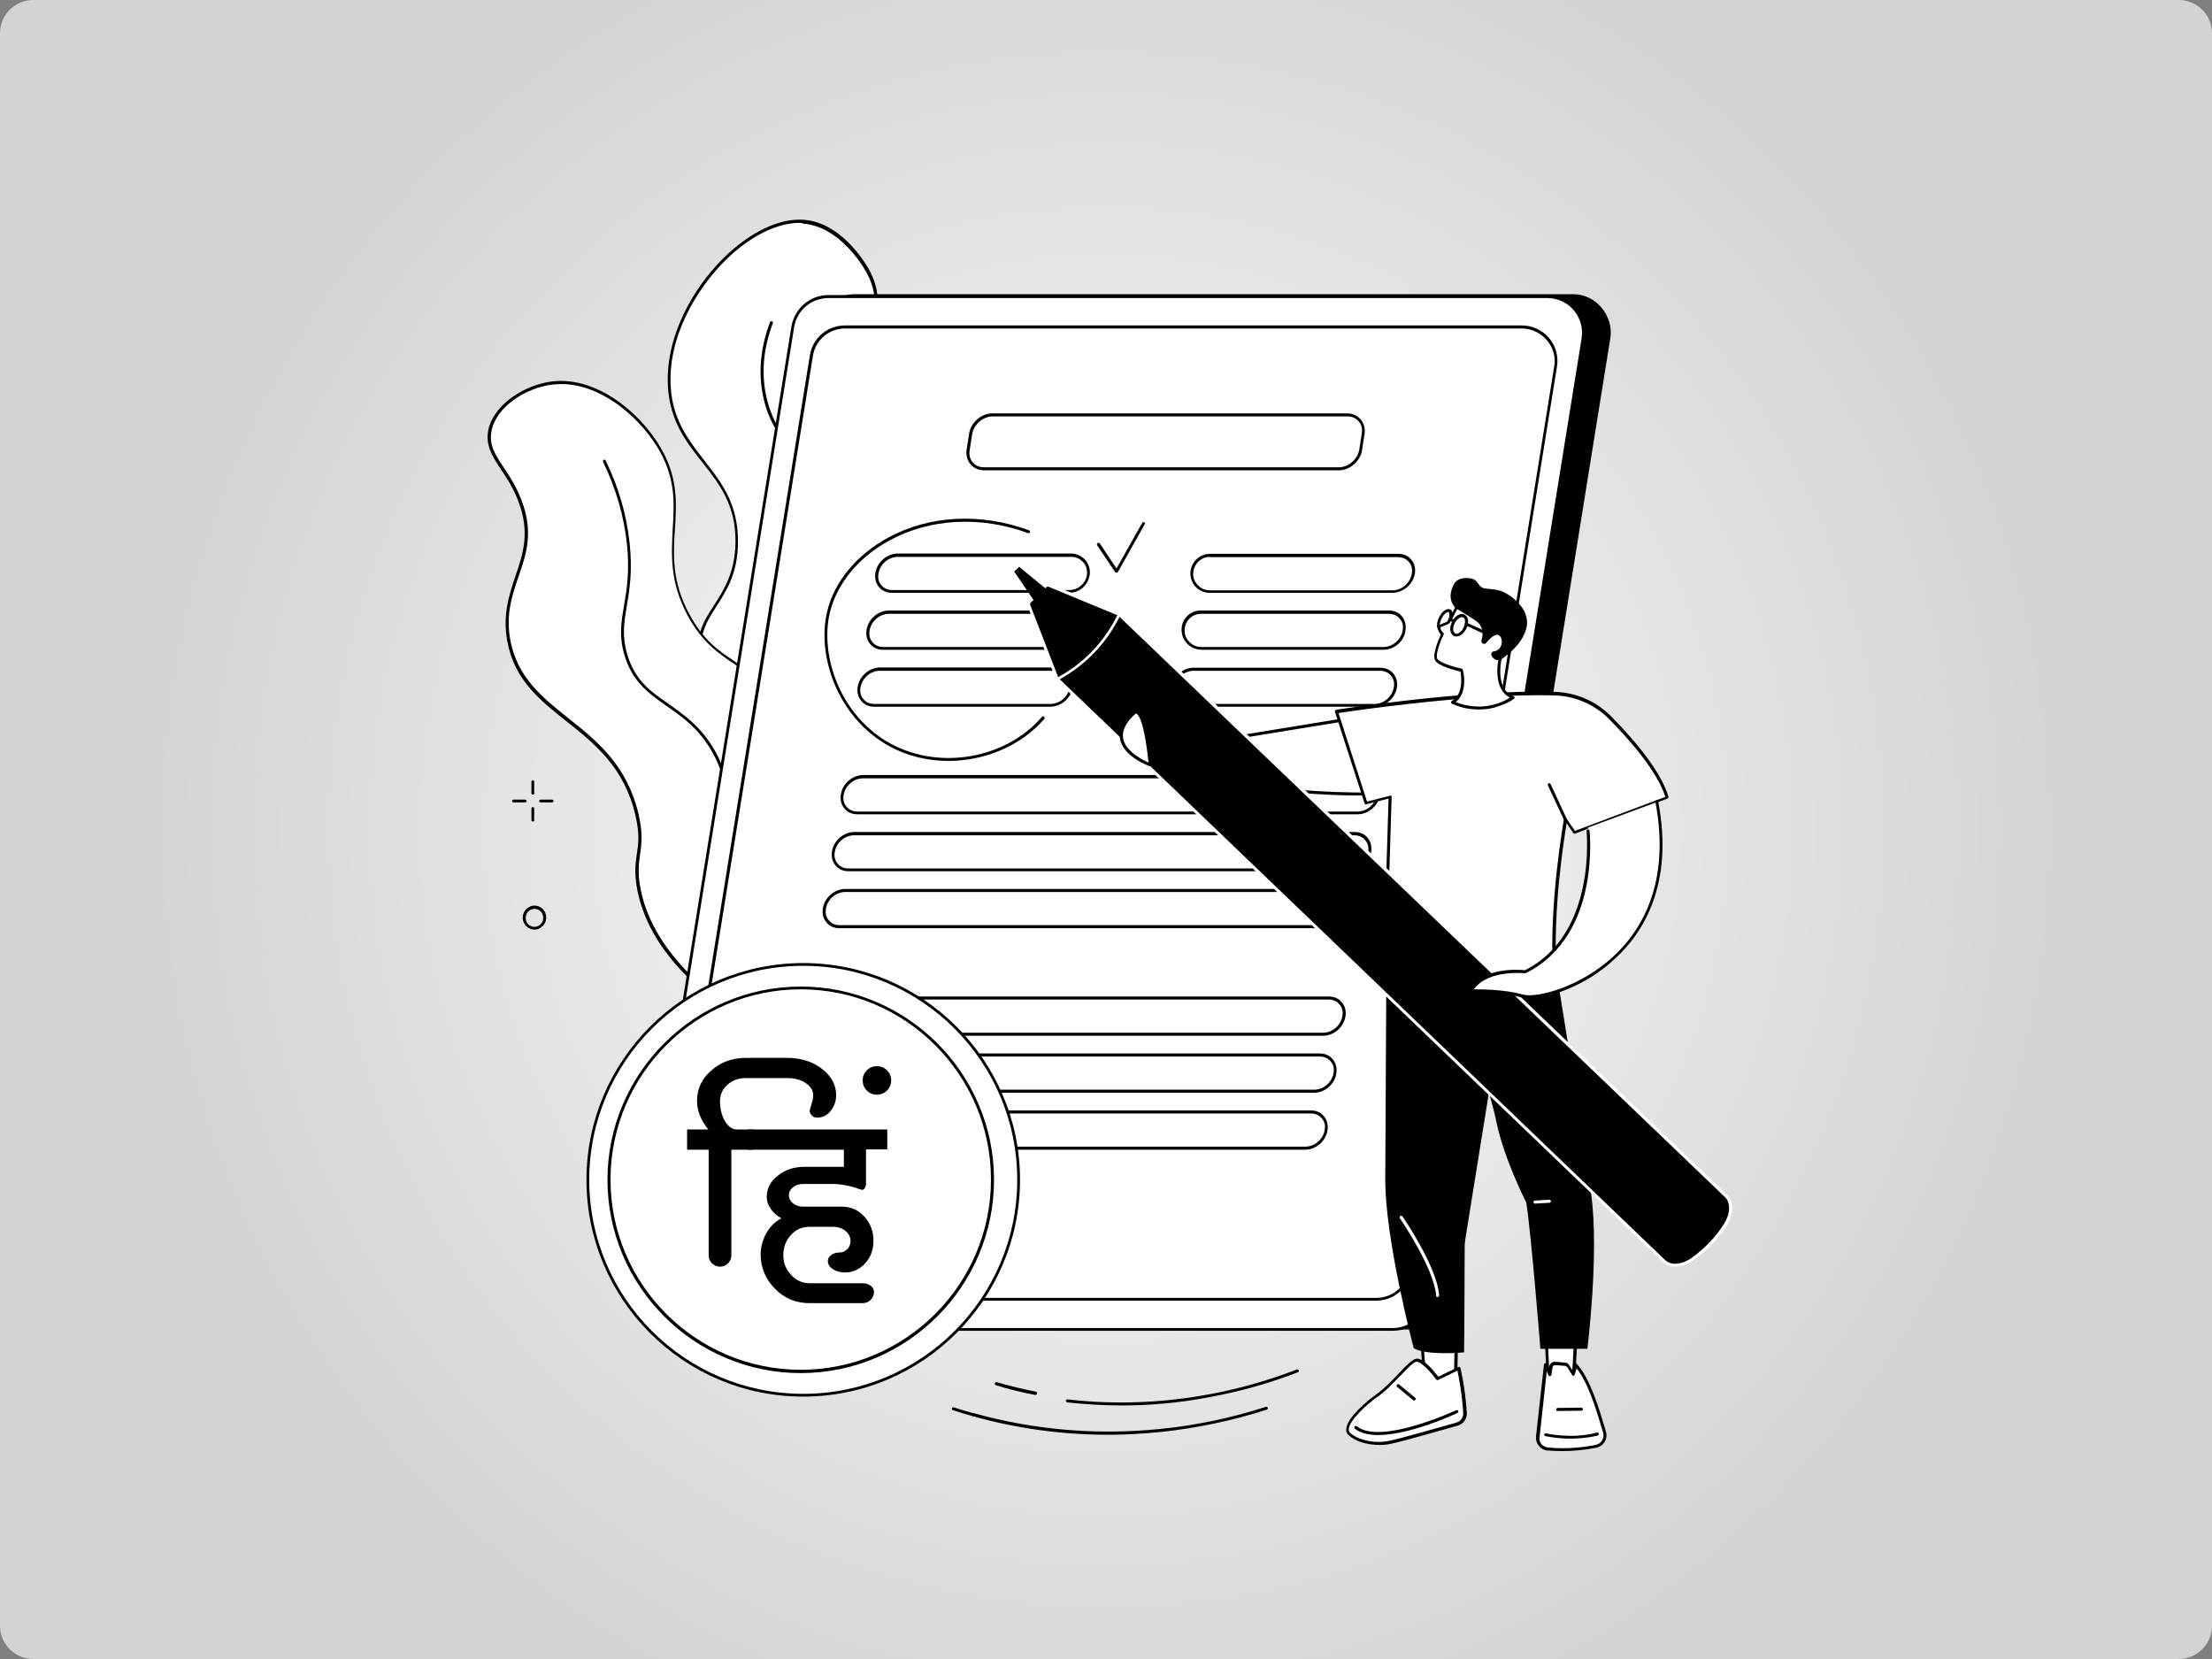 <svg xmlns="http://www.w3.org/2000/svg" xmlns:xlink="http://www.w3.org/1999/xlink" id="Layer_1" x="0px" y="0px" viewBox="0 0 800 600" style="enable-background:new 0 0 800 600;" xml:space="preserve"><rect x="0" y="0" width="800" height="600" fill="#808080" stroke="none"/><style type="text/css">	.st0{fill:url(#SVGID_1_);}	.st1{fill:#FFFFFF;}</style><radialGradient id="SVGID_1_" cx="400" cy="300" r="353.553" gradientUnits="userSpaceOnUse">	<stop offset="0" style="stop-color:#FEFEFE"></stop>	<stop offset="1" style="stop-color:#D1D3D4"></stop></radialGradient><path class="st0" d="M788,600H12c-6.6,0-12-5.4-12-12V12C0,5.4,5.4,0,12,0h776c6.6,0,12,5.4,12,12v576C800,594.6,794.6,600,788,600z "></path><g id="Electronic_paper">	<g>		<g>			<path d="M192.7,287.4c-0.3,0-0.5-0.2-0.5-0.5v-4.2c0-0.3,0.2-0.5,0.5-0.5c0.3,0,0.5,0.2,0.5,0.5v4.2    C193.3,287.1,193,287.4,192.7,287.4z"></path>			<path d="M192.7,297.1c-0.3,0-0.5-0.2-0.5-0.5v-4.2c0-0.3,0.2-0.5,0.5-0.5c0.3,0,0.5,0.2,0.5,0.5v4.2    C193.3,296.9,193,297.1,192.7,297.1z"></path>			<path d="M189.9,290.2h-4.2c-0.3,0-0.5-0.2-0.5-0.5c0-0.3,0.2-0.5,0.5-0.5h4.2c0.3,0,0.5,0.2,0.5,0.5    C190.5,289.9,190.2,290.2,189.9,290.2z"></path>			<path d="M199.7,290.2h-4.2c-0.3,0-0.5-0.2-0.5-0.5c0-0.3,0.2-0.5,0.5-0.5h4.2c0.3,0,0.5,0.2,0.5,0.5    C200.2,289.9,200,290.2,199.7,290.2z"></path>		</g>		<g>			<path d="M374.5,504.5c0,0-0.1,0-0.1,0c-4.8-0.9-9.6-2.1-14.2-3.5c-0.3-0.1-0.5-0.4-0.4-0.7c0.1-0.3,0.4-0.5,0.7-0.4    c4.6,1.3,9.4,2.5,14.1,3.4c0.3,0.1,0.5,0.3,0.4,0.6C375,504.3,374.8,504.5,374.5,504.5z"></path>			<path d="M405.7,508.3c-6.6,0-13.1-0.4-19.7-1.1c-0.3,0-0.5-0.3-0.5-0.6c0-0.3,0.3-0.5,0.6-0.5c17.1,2,34.5,1.3,51.6-1.9    c10.7-2,21.2-5,31.3-8.9c0.3-0.1,0.6,0,0.7,0.3c0.1,0.3,0,0.6-0.3,0.7c-10.1,3.9-20.7,6.9-31.5,8.9    C427.2,507.3,416.4,508.3,405.7,508.3z"></path>			<path d="M352,512.2c0,0-0.1,0-0.1,0c-2.4-0.7-4.9-1.4-7.3-2.2c-0.3-0.1-0.4-0.4-0.3-0.7c0.1-0.3,0.4-0.4,0.7-0.3    c2.4,0.8,4.8,1.5,7.3,2.2c0.3,0.1,0.5,0.4,0.4,0.7C352.4,512.1,352.2,512.2,352,512.2z"></path>			<path d="M400.9,518.9c-16.6,0-33-2.2-49-6.7c-0.3-0.1-0.5-0.4-0.4-0.7c0.1-0.3,0.4-0.5,0.7-0.4c21.9,6.1,44.6,8,67.4,5.7    c13-1.3,25.9-4,38.2-8c0.3-0.1,0.6,0.1,0.7,0.3c0.1,0.3-0.1,0.6-0.3,0.7c-12.4,4-25.4,6.7-38.4,8.1    C413.4,518.5,407.1,518.9,400.9,518.9z"></path>		</g>		<path d="M193.3,336.2c-0.5,0-1-0.1-1.5-0.3c-1.1-0.4-1.9-1.2-2.4-2.3c-0.9-2.2,0-4.7,2.2-5.7c1-0.5,2.2-0.5,3.2-0.1   c1.1,0.4,1.9,1.2,2.4,2.3c0.9,2.2,0,4.7-2.2,5.7C194.5,336.1,193.9,336.2,193.3,336.2z M193.3,328.7c-0.4,0-0.9,0.1-1.3,0.3   c-1.6,0.7-2.3,2.6-1.6,4.3c0.3,0.8,1,1.4,1.8,1.7c0.8,0.3,1.6,0.3,2.4-0.1c1.6-0.7,2.3-2.6,1.6-4.3c-0.3-0.8-1-1.4-1.8-1.7   C194.1,328.8,193.7,328.7,193.3,328.7z M191.8,328.5L191.8,328.5L191.8,328.5z"></path>	</g>	<g>		<g>			<g>				<path class="st1" d="M339.2,331.1c4.5-5.2-22-16.7-20.4-35.8c1.5-17.5,24.6-20.5,24.9-36.6c0.4-17.2-25.9-22.3-24.8-39.8     c0.9-13.5,16.7-14.5,18.9-28.8c2.7-17.2-19.4-21-25.2-44.3c-5.4-21.8,10.8-31.1,0.6-48.7c-1.3-2.3-9.7-16-22.7-17.1     c-21.2-1.7-50.8,30.6-48.6,60.3c1.8,25,24.7,29.5,24.4,55.9c-0.3,22.4-16.9,25.1-12.7,42.8c5,20.9,29.8,24.1,33.4,47.6     c1.9,12.3-4.3,15.3,0.1,24.1C296.5,329.5,334.3,336.8,339.2,331.1z"></path>				<path d="M331.8,333.6c-1.7,0-3.5-0.1-5.5-0.4c-12.2-1.6-32.9-8.7-39.5-22.1c-2.4-4.9-1.7-8.2-0.8-11.9c0.7-3.2,1.6-6.8,0.7-12.4     c-1.9-12.1-9.6-18.8-17.1-25.4c-6.8-5.9-13.9-12.1-16.3-22.2c-2.2-9.3,1.1-14.4,5-20.4c3.5-5.5,7.5-11.7,7.7-22.5     c0.2-13.6-5.7-21.1-12-29.1c-5.7-7.2-11.5-14.6-12.4-26.8c-1.3-18.7,9.4-36.5,19.9-46.9c9.7-9.6,20.4-14.7,29.3-14     c13,1,21.5,14.6,23.1,17.3c5.6,9.6,3.4,16.9,1.2,24.7c-2,6.9-4.1,14.1-1.7,24.2c2.7,11.1,9.3,17.8,15,23.6     c6.2,6.3,11.6,11.7,10.2,20.9c-1.1,7.3-5.7,11.2-10.1,15c-4.3,3.7-8.4,7.2-8.9,13.8c-0.5,8.6,5.6,14,12.2,19.8     c6.3,5.5,12.8,11.2,12.6,20c-0.2,8.2-6.3,13.2-12.1,18c-6,4.9-12.1,10-12.8,18.6c-0.9,11.1,7.9,19.7,14.4,25.9     c4.6,4.5,8,7.7,5.9,10.2C338.5,332.8,335.7,333.6,331.8,333.6z M289.1,80.6c-8.2,0-18.2,5-26.9,13.7     c-10.3,10.3-20.9,27.7-19.6,46c0.8,11.8,6.6,19.1,12.1,26.2c6.1,7.8,12.4,15.8,12.2,29.8c-0.1,11.1-4.2,17.4-7.8,23     c-3.7,5.8-6.9,10.8-4.8,19.6c2.3,9.8,8.9,15.5,16,21.6c7.6,6.6,15.6,13.5,17.5,26c0.9,5.8,0,9.5-0.7,12.8     c-0.9,3.7-1.5,6.6,0.7,11.2c6.4,13,26.6,20,38.6,21.6c6.3,0.8,11.1,0.3,12.5-1.3c1.5-1.7-1.7-4.8-5.8-8.7     c-6.6-6.4-15.7-15.1-14.7-26.8c0.8-9,7.1-14.3,13.2-19.3c5.9-4.9,11.5-9.5,11.7-17.2c0.2-8.2-5.8-13.5-12.2-19.1     c-6.5-5.7-13.1-11.5-12.5-20.6c0.4-7,4.9-10.8,9.2-14.5c4.2-3.6,8.6-7.4,9.7-14.3c1.3-8.6-3.6-13.6-9.9-20     c-5.9-5.9-12.5-12.7-15.3-24.1c-2.5-10.3-0.3-18,1.7-24.7c2.3-7.8,4.3-14.6-1.1-23.8c-1.5-2.6-9.8-15.8-22.3-16.8     C290.1,80.6,289.6,80.6,289.1,80.6z"></path>			</g>			<path d="M330.9,327.5c-0.1,0-0.1,0-0.2,0c-16.1-6.1-26-14-29.4-23.3c-2.6-7.1-0.5-12.5,1.7-18.2c2.2-5.8,4.5-11.7,2.3-20    c-2.3-8.8-7.2-13-12-17c-4.6-3.9-9-7.7-10.5-15.1c-2.2-10.6,3.7-17.6,9.3-24.4c5.5-6.6,11.2-13.4,9.8-23.5    c-1.1-8.2-6.1-13.2-11.3-18.6c-5.7-5.8-12.2-12.4-14.6-24c-1.8-8.6-1-17.7,2.5-26.9c0.1-0.3,0.4-0.4,0.7-0.3    c0.3,0.1,0.4,0.4,0.3,0.7c-3.4,9-4.2,17.9-2.4,26.3c2.4,11.3,8.5,17.5,14.3,23.5c5.4,5.5,10.5,10.7,11.6,19.2    c1.4,10.6-4.4,17.6-10.1,24.4c-5.8,6.9-11.2,13.4-9.1,23.5c1.5,7.1,5.7,10.7,10.2,14.5c4.9,4.2,9.9,8.5,12.3,17.6    c2.3,8.6-0.1,14.8-2.4,20.7c-2.1,5.6-4.2,10.8-1.7,17.5c3.3,9,13,16.6,28.8,22.6c0.3,0.1,0.4,0.4,0.3,0.7    C331.3,327.4,331.1,327.5,330.9,327.5z"></path>		</g>		<g>			<g>				<path class="st1" d="M313.1,383.8c1.9-2.8-14.5-10.6-25-35c-6.4-14.8-7.4-28.3-8.2-40.9c-2.1-31.3,5.2-36-0.3-51.4     c-6.6-18.5-19.9-14.2-30.5-33.9c-13.1-24.3,2.7-39.1-11.2-61.4c-7.6-12.2-22.7-24.5-38.4-22.5c-9.5,1.3-20.4,7.9-22.3,17     c-1.8,8.8,6.1,13.3,10.7,25.2c8.3,21.3-7.9,30.3-3.9,51.1c5.4,28.2,38.3,28.7,46.3,62.7c3.2,13.7-1.9,14.7,0.8,27.7     C240.2,366.1,309.4,389.4,313.1,383.8z"></path>				<path d="M310.2,385.1c-1.3,0-3-0.2-5-0.6c-9.9-2-26.7-8.6-41.7-18.9c-12.7-8.8-28.8-23.4-32.9-43.2c-1.3-6.4-0.8-10-0.3-13.4     c0.6-3.8,1.1-7.3-0.5-14.2c-4.1-17.4-14.7-25.8-25-34c-9.6-7.6-18.7-14.9-21.3-28.7c-1.8-9.7,0.6-16.8,2.9-23.7     c2.8-8.2,5.4-15.9,1-27.3c-1.8-4.7-4.1-8.2-6.2-11.3c-3.2-4.9-5.7-8.7-4.6-14.3c2-9.3,13.1-16.2,22.7-17.5     c15.7-2.1,31.2,10.3,38.9,22.7c7.1,11.4,6.5,20.7,5.9,30.6c-0.6,9.3-1.2,19,5.2,30.8c5.1,9.5,10.7,13.3,16.1,16.9     c5.6,3.8,11,7.4,14.4,17.1c2.9,8.2,2.3,13.3,1.3,21.1c-0.9,7-2,15.7-1,30.5c0.8,12.1,1.7,25.7,8.2,40.8     c6.6,15.4,15.5,24,20.8,29.2c3.3,3.2,5.1,4.9,4.1,6.4C313.1,384.8,312,385.1,310.2,385.1z M203,138.9c-1.1,0-2.3,0.1-3.4,0.2     c-9.3,1.2-20,7.8-21.8,16.6c-1.1,5.1,1.3,8.8,4.4,13.4c2.1,3.1,4.4,6.7,6.3,11.5c4.6,11.8,1.9,19.7-1,28     c-2.3,6.8-4.7,13.8-2.9,23.1c2.6,13.4,11.5,20.5,20.9,28c10.4,8.3,21.2,16.9,25.4,34.6c1.7,7.1,1.1,11,0.6,14.7     c-0.5,3.5-1,6.9,0.3,13.1c7,34,52.2,57,73.7,61.3c4.7,0.9,6.9,0.6,7.3,0l0.4,0.3l-0.4-0.3c0.4-0.7-1.6-2.7-4-5     c-5.4-5.2-14.3-13.9-21-29.5c-6.5-15.2-7.5-28.9-8.3-41.1c-1-14.9,0.1-23.6,1-30.7c0.9-7.6,1.6-12.6-1.3-20.6     c-3.3-9.3-8.3-12.7-14-16.6c-5.3-3.6-11.3-7.6-16.5-17.3c-6.5-12.1-5.9-21.9-5.4-31.4c0.6-9.7,1.1-18.8-5.8-29.9     C230.5,150.2,217.1,138.9,203,138.9z"></path>			</g>			<path d="M301.1,380.2c-0.1,0-0.2,0-0.3-0.1c-23.7-15.4-37.2-32.5-40.1-50.8c-1.4-8.6-0.3-16.3,0.7-23.7c1.5-11.1,3-21.6-3.8-33.6    c-4.8-8.5-10.7-12.6-16.4-16.6c-6.4-4.5-12.5-8.7-15.4-18.6c-2-6.9-1.1-12-0.1-17.9c1-5.8,2.1-12.4,1-22.5    c-1.1-10-4-19.9-8.6-29.4c-0.1-0.3,0-0.6,0.2-0.7c0.3-0.1,0.6,0,0.7,0.2c4.7,9.6,7.6,19.6,8.7,29.8c1.1,10.3,0,16.9-1,22.8    c-1,6-1.8,10.7,0.1,17.4c2.8,9.6,8.4,13.5,14.9,18c5.5,3.9,11.8,8.2,16.8,16.9c7,12.4,5.5,23,4,34.3c-1,7.4-2.1,15-0.7,23.4    c2.9,18,16.2,34.8,39.6,50.1c0.3,0.2,0.3,0.5,0.2,0.7C301.5,380.1,301.3,380.2,301.1,380.2z"></path>		</g>	</g>	<g>		<g>			<g>				<path d="M514.1,480.8H254c-8.1,0-14.6-8-13.4-16.1l55.9-346.6c1-6.4,6.2-11.7,12.6-11.7h260c8.1,0,14.6,7.9,13.3,15.9L526.6,469     C525.6,475.3,520.5,480.8,514.1,480.8z"></path>				<path class="st1" d="M503.7,480.8h-260c-8.1,0-14.2-7.2-12.9-15.2l56-347.3c1-6.3,6.5-11,12.9-11h260c8.1,0,14.2,7.2,12.9,15.2     l-56,347.3C515.6,476.1,510.1,480.8,503.7,480.8z"></path>				<path d="M497.7,470.4H252.9c-3.8,0-7.4-1.7-9.8-4.5c-2.5-2.9-3.5-6.7-2.9-10.4l52.7-327c1-6.3,6.4-10.8,12.7-10.8h244.8     c3.8,0,7.4,1.7,9.8,4.5c2.5,2.9,3.5,6.7,2.9,10.4l-52.7,327C509.4,465.8,504.1,470.4,497.7,470.4z M305.6,118.8     c-5.8,0-10.7,4.2-11.6,9.9l-52.7,327c-0.6,3.4,0.4,6.9,2.7,9.5c2.2,2.6,5.5,4.2,9,4.2h244.8c5.8,0,10.7-4.2,11.6-9.9l52.7-327     c0.6-3.4-0.4-6.9-2.7-9.5c-2.2-2.6-5.5-4.2-9-4.2H305.6z"></path>				<path d="M503.7,481.3h-260c-4,0-7.8-1.8-10.4-4.8c-2.6-3.1-3.7-7.1-3.1-11l56-347.3c1.1-6.6,6.7-11.5,13.5-11.5h260     c4,0,7.8,1.8,10.4,4.8c2.6,3.1,3.7,7.1,3.1,11l-56,347.3C516.1,476.5,510.4,481.3,503.7,481.3z M299.6,107.8     c-6.2,0-11.4,4.4-12.4,10.6l-56,347.3c-0.6,3.6,0.4,7.3,2.8,10.2c2.4,2.8,5.9,4.4,9.6,4.4h260c6.2,0,11.4-4.4,12.4-10.6     l56-347.3c0.6-3.6-0.4-7.3-2.8-10.2c-2.4-2.8-5.9-4.4-9.6-4.4H299.6z"></path>			</g>			<g>				<path d="M484.2,170.1H355.9c-2,0-3.7-0.8-4.9-2.2c-1.2-1.4-1.7-3.3-1.4-5.3l0.9-5.8c0.6-4,4.4-7.3,8.4-7.3h128.3     c2,0,3.7,0.8,4.9,2.2c1.2,1.4,1.7,3.3,1.4,5.3l-0.9,5.8C492,166.8,488.2,170.1,484.2,170.1z M359,150.6c-3.5,0-6.8,2.9-7.4,6.4     l-0.9,5.8c-0.3,1.7,0.1,3.3,1.1,4.4c1,1.2,2.4,1.8,4.1,1.8h128.3c3.5,0,6.8-2.9,7.4-6.4l0.9-5.8c0.3-1.7-0.1-3.3-1.1-4.4     c-1-1.2-2.4-1.8-4.1-1.8H359z"></path>				<path d="M491,294.5H310.1c-1.9,0-3.6-0.7-4.7-2.1c-1.2-1.4-1.6-3.2-1.3-5.1c0.6-3.9,4.2-7,8.1-7h180.9c1.9,0,3.6,0.7,4.7,2.1     c1.2,1.4,1.6,3.2,1.3,5.1C498.5,291.4,494.9,294.5,491,294.5z M312.1,281.5c-3.4,0-6.5,2.7-7,6.1c-0.3,1.6,0.1,3.1,1.1,4.2     c0.9,1.1,2.3,1.7,3.9,1.7H491c3.4,0,6.5-2.7,7-6.1c0.3-1.6-0.1-3.1-1.1-4.2c-0.9-1.1-2.3-1.7-3.9-1.7H312.1z"></path>				<path d="M487.8,315.1H306.9c-1.9,0-3.6-0.7-4.7-2.1c-1.2-1.4-1.6-3.2-1.3-5.1c0.6-3.9,4.2-7,8.1-7h180.9c1.9,0,3.6,0.7,4.7,2.1     c1.2,1.4,1.6,3.2,1.3,5.1C495.3,312,491.7,315.1,487.8,315.1z M308.9,302.1c-3.4,0-6.5,2.7-7,6.1c-0.3,1.6,0.1,3.1,1.1,4.2     c0.9,1.1,2.3,1.7,3.9,1.7h180.9c3.4,0,6.5-2.7,7-6.1c0.3-1.6-0.1-3.1-1.1-4.2c-0.9-1.1-2.3-1.7-3.9-1.7H308.9z"></path>				<path d="M484.6,335.7H303.6c-1.9,0-3.6-0.7-4.7-2.1c-1.2-1.4-1.6-3.2-1.3-5.1c0.6-3.9,4.2-7,8.1-7h180.9c1.9,0,3.6,0.7,4.7,2.1     c1.2,1.4,1.6,3.2,1.3,5.1C492.1,332.6,488.5,335.7,484.6,335.7z M305.7,322.6c-3.4,0-6.5,2.7-7,6.1c-0.3,1.6,0.1,3.1,1.1,4.2     c0.9,1.1,2.3,1.7,3.9,1.7h180.9c3.4,0,6.5-2.7,7-6.1c0.3-1.6-0.1-3.1-1.1-4.2c-0.9-1.1-2.3-1.7-3.9-1.7H305.7z"></path>				<path d="M478.5,374.6H297.6c-1.9,0-3.6-0.7-4.7-2.1c-1.2-1.4-1.6-3.2-1.3-5.1c0.6-3.9,4.2-7,8.1-7h180.9c1.9,0,3.6,0.7,4.7,2.1     c1.2,1.4,1.6,3.2,1.3,5.1C486,371.5,482.4,374.6,478.5,374.6z M299.6,361.5c-3.4,0-6.5,2.7-7,6.1c-0.3,1.6,0.1,3.1,1.1,4.2     c0.9,1.1,2.3,1.7,3.9,1.7h180.9c3.4,0,6.5-2.7,7-6.1c0.3-1.6-0.1-3.1-1.1-4.2c-0.9-1.1-2.3-1.7-3.9-1.7H299.6z"></path>				<path d="M475.3,395.2H294.3c-1.9,0-3.6-0.7-4.7-2.1c-1.2-1.4-1.6-3.2-1.3-5.1c0.6-3.9,4.2-7,8.1-7h180.9c1.9,0,3.6,0.7,4.7,2.1     c1.2,1.4,1.6,3.2,1.3,5.1C482.8,392.1,479.1,395.2,475.3,395.2z M296.4,382.1c-3.4,0-6.5,2.7-7,6.1c-0.3,1.6,0.1,3.1,1.1,4.2     c0.9,1.1,2.3,1.7,3.9,1.7h180.9c3.4,0,6.5-2.7,7-6.1c0.3-1.6-0.1-3.1-1.1-4.2c-0.9-1.1-2.3-1.7-3.9-1.7H296.4z"></path>				<path d="M472.1,415.8H291.1c-1.9,0-3.6-0.7-4.7-2.1c-1.2-1.4-1.6-3.2-1.3-5.1c0.6-3.9,4.2-7,8.1-7h180.9c1.9,0,3.6,0.7,4.7,2.1     c1.2,1.4,1.6,3.2,1.3,5.1C479.5,412.7,475.9,415.8,472.1,415.8z M293.2,402.7c-3.4,0-6.5,2.7-7,6.1c-0.3,1.6,0.1,3.1,1.1,4.2     c0.9,1.1,2.3,1.7,3.9,1.7h180.9c3.4,0,6.5-2.7,7-6.1c0.3-1.6-0.1-3.1-1.1-4.2c-0.9-1.1-2.3-1.7-3.9-1.7H293.2z"></path>				<path d="M386.6,214.4h-64c-1.9,0-3.6-0.7-4.7-2.1c-1.2-1.4-1.6-3.2-1.3-5.1c0.6-3.9,4.2-7,8.1-7h62.7c2,0,3.8,0.9,5.1,2.3     c1.3,1.5,1.9,3.5,1.6,5.4C393.5,211.8,390.3,214.4,386.6,214.4z M324.7,201.4c-3.4,0-6.5,2.7-7,6.1c-0.3,1.6,0.1,3.1,1.1,4.2     c0.9,1.1,2.3,1.7,3.9,1.7h64c3.2,0,5.9-2.3,6.4-5.5c0.2-1.6-0.2-3.3-1.3-4.5c-1.1-1.3-2.6-2-4.3-2H324.7z"></path>				<path d="M503.6,214.4h-66.1c-2.1,0-4-0.9-5.3-2.4c-1.3-1.6-1.9-3.6-1.6-5.6c0.5-3.5,3.5-6.1,7.1-6.1h68c1.9,0,3.6,0.7,4.7,2.1     c1.2,1.4,1.6,3.2,1.3,5.1C511.1,211.3,507.4,214.4,503.6,214.4z M437.6,201.4c-3,0-5.5,2.2-6,5.2c-0.3,1.7,0.2,3.5,1.4,4.8     c1.1,1.3,2.8,2.1,4.5,2.1h66.1c3.4,0,6.5-2.7,7-6.1c0.3-1.6-0.1-3.1-1.1-4.2c-0.9-1.1-2.3-1.7-3.9-1.7H437.6z"></path>				<path d="M383.5,235h-64.1c-1.9,0-3.6-0.7-4.7-2.1c-1.2-1.4-1.6-3.2-1.3-5.1c0.6-3.9,4.2-7,8.1-7h64.2c1.6,0,3.2,0.7,4.2,1.9     c1.1,1.2,1.5,2.9,1.3,4.5l-0.2,1.3C390.4,232.3,387.2,235,383.5,235z M321.5,222c-3.4,0-6.5,2.7-7,6.1c-0.3,1.6,0.1,3.1,1.1,4.2     c0.9,1.1,2.3,1.7,3.9,1.7h64.1c3.2,0,5.9-2.3,6.4-5.5l0.2-1.3c0.2-1.3-0.2-2.6-1-3.6c-0.9-1-2.1-1.6-3.4-1.6H321.5z      M390.6,227.2L390.6,227.2L390.6,227.2z"></path>				<path d="M500.4,235h-65.8c-2.1,0-4.1-0.9-5.5-2.5s-2-3.7-1.7-5.8c0.5-3.4,3.4-5.9,6.8-5.9h68.1c1.9,0,3.6,0.7,4.7,2.1     c1.2,1.4,1.6,3.2,1.3,5.1C507.9,231.9,504.2,235,500.4,235z M434.3,222c-2.9,0-5.3,2.1-5.8,5c-0.3,1.8,0.2,3.6,1.4,4.9     c1.2,1.4,2.9,2.1,4.6,2.1h65.8c3.4,0,6.5-2.7,7-6.1c0.3-1.6-0.1-3.1-1.1-4.2c-0.9-1.1-2.3-1.7-3.9-1.7H434.3z"></path>				<path d="M379.7,255.6h-63.5c-1.9,0-3.6-0.7-4.7-2.1c-1.2-1.4-1.6-3.2-1.3-5.1c0.6-3.9,4.2-7,8.1-7h63.8c1.7,0,3.4,0.8,4.5,2.1     c1.1,1.3,1.6,3.1,1.4,4.8c0,0,0,0,0,0l0,0.2C387.3,252.6,383.8,255.6,379.7,255.6z M318.2,242.6c-3.4,0-6.5,2.7-7,6.1     c-0.3,1.6,0.1,3.1,1.1,4.2c0.9,1.1,2.3,1.7,3.9,1.7h63.5c3.6,0,6.7-2.6,7.2-6.2l0-0.2c0.2-1.4-0.2-2.8-1.1-3.9     c-0.9-1.1-2.3-1.7-3.7-1.7H318.2z M387.4,248.2L387.4,248.2L387.4,248.2z"></path>				<path d="M497.1,255.6h-66.2c-2,0-3.8-0.9-5.1-2.3c-1.3-1.5-1.8-3.5-1.6-5.4c0.6-3.7,3.7-6.4,7.5-6.4h67.5c1.9,0,3.6,0.7,4.7,2.1     c1.2,1.4,1.6,3.2,1.3,5.1C504.6,252.5,501,255.6,497.1,255.6z M431.7,242.6c-3.2,0-5.9,2.3-6.4,5.5c-0.2,1.6,0.2,3.3,1.3,4.5     s2.6,2,4.3,2h66.2c3.4,0,6.5-2.7,7-6.1c0.3-1.6-0.1-3.1-1.1-4.2c-0.9-1.1-2.3-1.7-3.9-1.7H431.7z"></path>			</g>		</g>		<g>			<g>				<circle class="st1" cx="290.5" cy="426.7" r="77.9"></circle>				<path d="M290.5,505.1c-43.3,0-78.4-35.2-78.4-78.4s35.2-78.4,78.4-78.4c43.3,0,78.4,35.2,78.4,78.4S333.8,505.1,290.5,505.1z      M290.5,349.3c-42.7,0-77.4,34.7-77.4,77.4s34.7,77.4,77.4,77.4c42.7,0,77.4-34.7,77.4-77.4S333.2,349.3,290.5,349.3z"></path>			</g>			<path d="M289.6,496.6c-38.5,0-69.9-31.4-69.9-69.9c0-38.5,31.4-69.9,69.9-69.9s69.9,31.4,69.9,69.9    C359.5,465.2,328.1,496.6,289.6,496.6z M289.6,357.8c-37.9,0-68.8,30.9-68.8,68.8c0,37.9,30.9,68.8,68.8,68.8    c37.9,0,68.8-30.9,68.8-68.8C358.4,388.7,327.5,357.8,289.6,357.8z"></path>			<g>				<path d="M256.1,408.4c-1.3-1.6-2.3-3.3-3-5c-0.7-1.8-1-3.5-1-5.3c0-4.3,1.7-8,5.2-11c3.4-3,7.6-4.5,12.4-4.5h15.1     c4.8,0,9,1.3,12.4,3.9c3.4,2.6,5.2,5.8,5.2,9.5c0,2.3-0.7,4.2-2,5.8c-1.3,1.6-2.9,2.4-4.8,2.4c-0.9,0-1.7-0.3-2.2-1     c-0.6-0.7-0.7-1.4-0.4-2.2c0.3-1,0.6-1.9,0.8-2.7c0.2-0.8,0.3-1.6,0.3-2.2c0-1.7-0.9-3.2-2.7-4.4c-1.8-1.2-4-1.8-6.6-1.8h-15.1     c-2.6,0-4.8,0.8-6.6,2.4c-1.8,1.6-2.7,3.6-2.7,5.9c0,2.8,0.6,5.3,1.8,7.3c1.2,2,2.7,3,4.4,3h5.7v7.3h-7.8v38.2     c0,1.1-0.4,2.1-1.2,2.9c-0.8,0.8-1.8,1.2-2.9,1.2c-1.1,0-2.1-0.4-2.9-1.2c-0.8-0.8-1.2-1.8-1.2-2.9v-38.2h-7.8v-7.3H256.1z"></path>				<path d="M320.9,408.4v7.3h-7.7v12.4c0,0.7-0.2,1.2-0.5,1.7c-0.4,0.5-0.7,0.6-1.1,0.5c-2-0.7-3.9-1.3-5.7-1.6     c-1.8-0.4-3.5-0.5-5.1-0.5h-10.3c-1.5,0-2.7,0.4-3.7,1.2c-1,0.8-1.5,1.8-1.5,2.9c0,1.1,0.5,2.1,1.5,2.9c1,0.8,2.2,1.2,3.7,1.2     h14c3.2,0,5.9,1.2,8.1,3.6c2.2,2.4,3.3,5.3,3.3,8.8c0,3.2-1,5.9-3,8.1c-2,2.2-4.5,3.3-7.3,3.3c-1.7,0-3.2-0.4-4.4-1.2     c-1.2-0.8-1.8-1.8-1.8-2.9c0-0.9,0.4-1.6,1.2-2.2c0.8-0.6,1.8-0.9,2.9-0.9c1.1,0,2.1-0.4,2.9-1.2c0.8-0.8,1.2-1.8,1.2-2.9     c0-1.5-0.6-2.7-1.8-3.7c-1.2-1-2.7-1.5-4.4-1.5h-8.8c-2.6,0-4.8,1-6.6,3c-1.8,2-2.7,4.4-2.7,7.2c0,2.8,0.9,5.2,2.8,7.2     c1.9,2,4.1,3,6.7,3h19.2c1.1,0,2.1,0.3,2.9,0.9c0.8,0.6,1.2,1.4,1.2,2.2c0,1.1-0.4,2.1-1.2,2.9s-1.8,1.2-2.9,1.2h-19.2     c-4.9,0-9.1-1.7-12.5-5.2c-3.4-3.4-5.2-7.6-5.2-12.4c0-2.7,0.7-5.2,2-7.6c1.3-2.4,3.1-4.2,5.5-5.5c-1.7-0.9-3-2.1-3.9-3.5     c-1-1.4-1.4-2.8-1.4-4.2c0-3,1.3-5.6,4-7.7c2.6-2.1,5.8-3.2,9.5-3.2h14.4v-6.2h-34.6v-7.3H320.9z"></path>				<path d="M320.8,387.1c1,1,1.5,2.2,1.5,3.6c0,1.5-0.5,2.7-1.5,3.7c-1,1-2.2,1.5-3.7,1.5c-1.4,0-2.6-0.5-3.6-1.5     c-1-1-1.5-2.2-1.5-3.7c0-1.4,0.5-2.6,1.5-3.6c1-1,2.2-1.5,3.6-1.5C318.6,385.6,319.8,386.1,320.8,387.1z"></path>			</g>		</g>		<g>			<path d="M343,275.2c-7.4,0-14.7-1.7-21.3-5.3c-18.8-10.3-26.3-32.7-22.6-48.5c2.5-10.9,10.6-20.7,22.2-27    c14.9-8.1,33.5-9,50.9-2.6c0.3,0.1,0.4,0.4,0.3,0.7c-0.1,0.3-0.4,0.4-0.7,0.3c-17.2-6.3-35.4-5.3-50,2.6    c-11.3,6.1-19.2,15.7-21.7,26.3c-3.6,15.4,3.7,37.3,22.1,47.3c17.7,9.6,41.6,5.4,54.6-9.7c0.2-0.2,0.5-0.3,0.8-0.1    c0.2,0.2,0.3,0.5,0.1,0.8C369.2,269.8,356.1,275.2,343,275.2z"></path>			<path d="M403.8,207.1c-0.2,0-0.3-0.1-0.5-0.2l-6.5-9.7c-0.2-0.2-0.1-0.6,0.2-0.8c0.2-0.2,0.6-0.1,0.8,0.2l6,9l9.3-16.5    c0.1-0.3,0.5-0.4,0.7-0.2c0.3,0.1,0.4,0.5,0.2,0.7l-9.7,17.3C404.2,207,404,207.1,403.8,207.1    C403.8,207.1,403.8,207.1,403.8,207.1z"></path>		</g>	</g>	<g>		<g>			<g>				<polygon class="st1" points="569.8,485.4 569.1,498.9 560,500.5 559.2,484.5     "></polygon>				<path d="M560,501c-0.1,0-0.2,0-0.3-0.1c-0.1-0.1-0.2-0.2-0.2-0.4l-0.8-16c0-0.2,0.1-0.3,0.2-0.4c0.1-0.1,0.3-0.2,0.4-0.2     l10.6,0.9c0.3,0,0.5,0.3,0.5,0.6l-0.7,13.6c0,0.3-0.2,0.5-0.5,0.5L560,501C560.1,501,560.1,501,560,501z M559.8,485.1l0.7,14.8     l8-1.4l0.7-12.6L559.8,485.1z"></path>			</g>			<g>				<path class="st1" d="M559.8,524c3.8,0.3,10.1,0.5,17.3-0.9c2.4-0.5,3.9-2.9,3.2-5.2c-1.9-6.5-5.3-18.7-10.4-24.3l-1,3.2     l-1.8-2.9c-0.2-0.4-0.7-0.6-1.1-0.7l-3.6-0.3c-0.8-0.1-1.4,0.5-1.5,1.2l-0.4,2.7l-1.4-3.5l-2.9,26.1     C555.9,521.9,557.6,523.8,559.8,524z"></path>				<path d="M565.2,524.8c-2.1,0-4-0.1-5.5-0.2c-2.5-0.2-4.4-2.5-4.2-5l2.9-26.1c0-0.2,0.2-0.4,0.5-0.5c0.2,0,0.5,0.1,0.6,0.3     l0.7,1.7l0.1-0.8c0.2-1,1.1-1.8,2.1-1.7l3.6,0.3c0.6,0,1.2,0.4,1.5,0.9l1.2,1.9l0.7-2.1c0.1-0.2,0.2-0.3,0.4-0.4     c0.2,0,0.4,0,0.5,0.2c4.8,5.2,8.1,16.4,10.1,23.1l0.4,1.4c0.4,1.2,0.2,2.6-0.5,3.7c-0.7,1.1-1.8,1.9-3.1,2.1     C572.7,524.5,568.6,524.8,565.2,524.8z M559.8,523.5c3.9,0.4,10.1,0.5,17.2-0.9c1-0.2,1.9-0.8,2.4-1.6c0.5-0.9,0.7-1.9,0.4-2.8     l-0.4-1.4c-1.9-6.3-4.9-16.6-9.2-21.9l-0.7,2.3c-0.1,0.2-0.2,0.3-0.4,0.4c-0.2,0-0.4-0.1-0.5-0.3l-1.8-2.9     c-0.2-0.2-0.4-0.4-0.7-0.4l-3.6-0.3c-0.5,0-0.9,0.3-1,0.8l-0.4,2.7c0,0.2-0.2,0.4-0.5,0.5c-0.2,0-0.5-0.1-0.6-0.3l-0.6-1.5     l-2.6,24C556.5,521.6,557.9,523.3,559.8,523.5z"></path>			</g>			<path d="M568,520.3c-5.1,0-8.9-0.9-9.1-0.9c-0.3-0.1-0.5-0.4-0.4-0.6c0.1-0.3,0.4-0.5,0.6-0.4c0.1,0,9.6,2.2,18.4-0.3    c0.3-0.1,0.6,0.1,0.7,0.4c0.1,0.3-0.1,0.6-0.4,0.7C574.4,520,571,520.3,568,520.3z"></path>			<path d="M563.3,510.3c-0.3,0-0.5-0.2-0.5-0.5c0-0.3,0.2-0.5,0.5-0.6l8.6-0.1c0.3,0,0.5,0.2,0.6,0.5c0,0.3-0.2,0.5-0.5,0.6    L563.3,510.3C563.3,510.3,563.3,510.3,563.3,510.3z"></path>			<g>				<polygon class="st1" points="526.8,480.4 526.4,500.1 515.4,500.7 513.9,481     "></polygon>				<path d="M515.4,501.2c-0.3,0-0.5-0.2-0.5-0.5l-1.5-19.7c0-0.1,0-0.3,0.1-0.4c0.1-0.1,0.2-0.2,0.4-0.2l12.9-0.6     c0.2,0,0.3,0,0.4,0.2c0.1,0.1,0.2,0.2,0.2,0.4l-0.4,19.8c0,0.3-0.2,0.5-0.5,0.5L515.4,501.2     C515.4,501.2,515.4,501.2,515.4,501.2z M514.5,481.5l1.4,18.6l9.9-0.5l0.4-18.7L514.5,481.5z"></path>			</g>			<g>				<path class="st1" d="M529.8,511.1c0.1,1.9-1.1,3.6-2.9,4.1c-6.2,1.8-20.3,5.8-24.3,6.6c-5.2,1-11.8-0.2-14.7-3.2     c-2.9-2.9,5.7-10.7,9.8-13.6c6.1-4.3,11.9-12.4,14.4-12.9c2.5-0.5,7.7,6.7,7.7,6.7l7.6-3.7C527.5,495,529.2,501.6,529.8,511.1z"></path>				<path d="M498.9,522.6c-4.5,0-9-1.4-11.3-3.7c-0.6-0.6-0.8-1.3-0.7-2.2c0.3-3.9,7.3-9.9,10.7-12.3c3-2.1,5.9-5.1,8.4-7.8     c2.7-2.9,4.7-4.9,6.2-5.2c2.5-0.5,6.6,4.8,8,6.5l7.2-3.5c0.1-0.1,0.3-0.1,0.5,0c0.1,0.1,0.3,0.2,0.3,0.4c0,0.1,1.7,6.8,2.3,16.2     c0.1,2.1-1.2,4-3.3,4.6c-6,1.7-20.3,5.8-24.3,6.6C501.5,522.5,500.2,522.6,498.9,522.6z M512.4,492.5c-0.1,0-0.1,0-0.2,0     c-1.1,0.2-3.3,2.5-5.6,4.9c-2.6,2.7-5.5,5.8-8.6,7.9c-3.4,2.4-9.9,8.2-10.2,11.5c0,0.6,0.1,1,0.4,1.3c2.7,2.7,9,4.1,14.2,3     c4-0.8,18.3-4.9,24.3-6.6c1.5-0.4,2.6-1.9,2.5-3.5c0,0,0,0,0,0c-0.5-7.6-1.7-13.4-2.1-15.3l-7,3.4c-0.2,0.1-0.5,0-0.7-0.2     C517.6,496.4,514.1,492.5,512.4,492.5z"></path>			</g>			<path d="M498.4,519c-3.4,0-6.4-0.7-8.4-2.3c-0.2-0.2-0.3-0.5-0.1-0.8c0.2-0.2,0.5-0.3,0.8-0.1c8.5,7,35.8-5.7,36-5.8    c0.3-0.1,0.6,0,0.7,0.3c0.1,0.3,0,0.6-0.3,0.7C526.2,511.5,509.9,519,498.4,519z"></path>			<path d="M511.4,506.5c-0.1,0-0.2,0-0.3-0.1l-5.8-4.8c-0.2-0.2-0.3-0.5-0.1-0.8c0.2-0.2,0.5-0.3,0.8-0.1l5.8,4.8    c0.2,0.2,0.3,0.5,0.1,0.8C511.7,506.4,511.5,506.5,511.4,506.5z"></path>			<path d="M562.5,348.9c0,0,10.1,62.2,13,83.3c2.9,21.2-1.4,55.6-1.4,55.6l-17,0c0,0-3.3-41.5-5.1-52.9c0,0-7.9-15.3-10.8-29.1    c-2.8-13.8-11.2-35.5-11.2-35.5s-0.3,110.2-0.5,118.8c0,0-13.3,1.3-18.2-1.5c0,0-10.5-39.6-10.3-61.5c0.1-21.9,0.4-76.6,0.4-76.6    L562.5,348.9z"></path>			<path class="st1" d="M555.1,435.3c-0.3,0-0.5-0.2-0.5-0.5c0-0.3,0.2-0.6,0.5-0.6l5.2-0.3c0.3,0,0.6,0.2,0.6,0.5    c0,0.3-0.2,0.6-0.5,0.6L555.1,435.3C555.2,435.3,555.1,435.3,555.1,435.3z"></path>			<path class="st1" d="M519.9,469.1c-0.3,0-0.5-0.2-0.5-0.5c-0.7-9.9-13-27.8-13.1-28c-0.2-0.2-0.1-0.6,0.1-0.8    c0.2-0.2,0.6-0.1,0.8,0.1c0.5,0.7,12.6,18.4,13.3,28.6C520.4,468.8,520.2,469.1,519.9,469.1C519.9,469.1,519.9,469.1,519.9,469.1    z"></path>		</g>		<g>			<g>				<path class="st1" d="M499.4,258.2l-85.9,14l12.3,8.8c0,0,64.9,10.4,86.1,4.2L499.4,258.2z"></path>				<path d="M491.4,287.7c-26.8,0-63.6-5.9-65.6-6.2c-0.1,0-0.2,0-0.2-0.1l-12.3-8.8c-0.2-0.1-0.3-0.3-0.2-0.6     c0-0.2,0.2-0.4,0.4-0.4l85.9-14c0.2,0,0.5,0.1,0.6,0.3l12.5,27c0.1,0.1,0.1,0.3,0,0.5c-0.1,0.1-0.2,0.3-0.3,0.3     C507.1,287.1,499.7,287.7,491.4,287.7z M426,280.5c3.2,0.5,64.1,10,85.1,4.3l-12.1-26l-84.2,13.7L426,280.5z"></path>			</g>			<g>				<path class="st1" d="M562.2,351.5l-61.4,2.8l2-66.1l-8.8,2.2l-10.7-33.1c0,0,46.9-7.4,78.7-6.5c7.7,0.2,15,3.4,20.4,8.9     c7.5,7.6,17.7,19.3,20.5,28.7l-33.5,12.7l-3.2-4.7C566.2,296.4,560.8,325.6,562.2,351.5z"></path>				<path d="M500.8,354.8c-0.1,0-0.3-0.1-0.4-0.2c-0.1-0.1-0.2-0.3-0.2-0.4l2-65.4l-8.1,2.1c-0.3,0.1-0.6-0.1-0.6-0.4l-10.7-33.1     c0-0.2,0-0.3,0.1-0.4c0.1-0.1,0.2-0.2,0.4-0.3c0.5-0.1,47.3-7.4,78.8-6.5c7.9,0.2,15.2,3.4,20.7,9c7.9,8,17.8,19.5,20.6,28.9     c0.1,0.3-0.1,0.6-0.3,0.7l-33.5,12.7c-0.2,0.1-0.5,0-0.6-0.2l-2.4-3.6c-1,6-5,31.2-3.7,53.7c0,0.1,0,0.3-0.1,0.4     c-0.1,0.1-0.2,0.2-0.4,0.2L500.8,354.8C500.8,354.8,500.8,354.8,500.8,354.8z M502.8,287.7c0.1,0,0.2,0,0.3,0.1     c0.1,0.1,0.2,0.3,0.2,0.4l-2,65.5l60.3-2.7c-1.3-25.5,4-54.4,4-54.7c0-0.2,0.2-0.4,0.4-0.4c0.2,0,0.4,0,0.6,0.2l3,4.4l32.7-12.3     c-2.9-9.1-12.5-20.2-20.2-28c-5.3-5.4-12.4-8.5-20-8.7c-29.5-0.8-72.3,5.5-78,6.4l10.3,32l8.3-2.1     C502.7,287.7,502.8,287.7,502.8,287.7z"></path>			</g>			<path d="M566.2,297c-0.2,0-0.4-0.1-0.5-0.3l-5.9-12.7c-0.1-0.3,0-0.6,0.3-0.7c0.3-0.1,0.6,0,0.7,0.3l5.9,12.7    c0.1,0.3,0,0.6-0.3,0.7C566.4,296.9,566.3,297,566.2,297z"></path>		</g>		<g>			<g>				<path d="M382.4,245.6l22.4-23.4l219.4,210.4c2.3,2.2,2.2,6.5-0.4,10.5c-3.1,4.7-7,8.8-11.6,12.1c-3.8,2.8-8.1,3.1-10.4,0.8     L382.4,245.6z"></path>				<path class="st1" d="M605.9,458.1c-1.7,0-3.3-0.5-4.4-1.6L382.1,246c-0.2-0.2-0.2-0.5,0-0.8l22.4-23.4c0.1-0.1,0.2-0.2,0.4-0.2     c0.1,0,0.3,0.1,0.4,0.2l219.4,210.4c2.5,2.4,2.4,7-0.3,11.2c-3.1,4.8-7.1,8.9-11.7,12.2C610.4,457.3,608,458.1,605.9,458.1z      M383.2,245.6l219,210.1c2.2,2.1,6.2,1.7,9.8-0.9c4.5-3.3,8.4-7.3,11.4-12c2.4-3.7,2.6-7.7,0.5-9.8L404.8,223L383.2,245.6z"></path>			</g>			<g>				<path d="M372.5,217.4c1.3-1.1,4-3.4,5.4-5.3c0.3-0.4,0.9-0.6,1.4-0.4l25.5,10.5c-4.9,10.2-12.4,18-22.4,23.4l-10.3-26.7     C371.9,218.4,372.1,217.7,372.5,217.4z"></path>				<path class="st1" d="M382.4,246.1c-0.1,0-0.1,0-0.2,0c-0.1-0.1-0.3-0.2-0.3-0.3l-10.3-26.7c-0.3-0.8-0.1-1.7,0.6-2.2     c1.1-0.9,3.9-3.4,5.3-5.2c0.5-0.6,1.3-0.9,2-0.6l25.5,10.5c0.1,0.1,0.2,0.2,0.3,0.3c0.1,0.1,0,0.3,0,0.4     c-5,10.3-12.6,18.2-22.6,23.7C382.6,246.1,382.5,246.1,382.4,246.1z M372.9,217.8c-0.3,0.2-0.4,0.6-0.3,1l10.1,26.1     c9.4-5.2,16.6-12.7,21.4-22.4l-24.9-10.3c-0.3-0.1-0.6,0-0.8,0.2C377,214.3,374.3,216.6,372.9,217.8z"></path>			</g>			<polygon points="382,216 368.6,205 366.8,206.7 374.8,218.5    "></polygon>		</g>		<g>			<path class="st1" d="M599.2,290.1l-24.9,9.2c0,0,4.2,38.9-22.7,52.3c0,0-14.6-1.8-19.6,6.9c0,0,10.2-0.5,18.8,1.9    C559.3,362.7,610.2,348,599.2,290.1z"></path>			<path d="M552.9,361.1c-0.9,0-1.7-0.1-2.3-0.3c-8.4-2.3-18.5-1.9-18.6-1.9c-0.2,0-0.4-0.1-0.5-0.3c-0.1-0.2-0.1-0.4,0-0.6    c4.9-8.5,18.3-7.3,20-7.1c26.1-13.1,22.3-49.9,22.3-50.3c0-0.3,0.2-0.6,0.5-0.6c0.3,0,0.6,0.2,0.6,0.5c0,0.1,1,9.6-1.3,20.6    c-2.1,10.2-7.6,23.8-21.7,30.8c-0.1,0-0.2,0.1-0.3,0.1c-0.1,0-13.3-1.5-18.6,5.8c2.8,0,10.9,0,17.9,1.9    c4.6,1.3,20.3-2.4,32.6-13.8c10-9.2,20.8-26.4,15.2-55.9c-0.1-0.3,0.1-0.6,0.4-0.6c0.3-0.1,0.6,0.1,0.6,0.4    c5.7,29.9-5.3,47.5-15.6,56.9C573.2,357,559.4,361.1,552.9,361.1z"></path>		</g>		<g>			<g>				<path d="M521.2,228.2c-0.2,0-0.4,0-0.6-0.1c-1.2-0.6-1.2-2.7-0.1-4.9c0.5-1,1.1-1.8,1.8-2.3c0.8-0.6,1.6-0.8,2.2-0.5     c0.6,0.3,0.9,1,0.9,2c0,0.9-0.3,1.9-0.8,2.8C523.7,227.1,522.3,228.2,521.2,228.2z M523.8,221.3c-0.2,0-0.5,0.1-0.9,0.4     c-0.5,0.4-1.1,1.1-1.5,2c-0.9,1.7-0.8,3.2-0.4,3.4c0.4,0.2,1.7-0.6,2.5-2.3c0.4-0.8,0.7-1.7,0.7-2.4c0-0.5-0.1-0.9-0.3-1     C524,221.3,523.9,221.3,523.8,221.3z M524.1,225L524.1,225L524.1,225z"></path>				<g>					<g>						<path class="st1" d="M534.8,256.1c2.4,0,4.7-0.4,6.9-1.1c2-0.6,3.8-1.5,5.5-2.7c-7.3-2.6-4.8-13.8-4.8-13.8       c5.6-12.2,1.2-20-5.3-21.6c-9.3-2.3-10.5,3.1-10.5,3.1c-0.7,1.5-2.4,4.8-3,5.2c-0.8,0.5-2.6,1-3,1.3c-0.3,0.4-0.1,1.7,1,2.7       c0,0-3.4,7.1-2.3,9.2c1.1,2.1,9.2,3.9,9.2,3.9s1.9,8.6-3.3,11.5c2,0.9,4.1,1.6,6.4,1.9C532.8,256,533.8,256.1,534.8,256.1z"></path>						<path d="M534.8,256.6c-1,0-2.1-0.1-3.2-0.2c-2.3-0.3-4.5-1-6.5-1.9c-0.2-0.1-0.3-0.3-0.3-0.5c0-0.2,0.1-0.4,0.3-0.5       c4.3-2.4,3.4-9.1,3.1-10.6c-1.7-0.4-8.1-2-9.2-4.1c-1.1-2.1,1.4-7.8,2.1-9.3c-1.1-1.2-1.3-2.5-0.8-3.2       c0.2-0.3,0.8-0.5,1.7-0.9c0.5-0.2,1.1-0.4,1.4-0.6c0.2-0.2,0.9-1.2,2.8-5c0.1-0.3,0.6-1.8,2.3-2.9c2.1-1.3,5-1.5,8.8-0.5       c3.1,0.8,5.6,2.8,7,5.7c2.1,4.3,1.6,10.2-1.3,16.6c-0.2,0.8-2.1,10.8,4.4,13.1c0.2,0.1,0.3,0.2,0.4,0.4c0,0.2-0.1,0.4-0.2,0.5       c-1.7,1.2-3.6,2.1-5.6,2.7C539.6,256.3,537.3,256.6,534.8,256.6z M526.5,253.9c1.7,0.7,3.5,1.2,5.3,1.4       c3.4,0.5,6.6,0.2,9.8-0.9c1.6-0.5,3.1-1.2,4.5-2.1c-6.5-3.3-4.2-13.9-4.1-14c0,0,0-0.1,0-0.1c2.8-6.1,3.3-11.8,1.3-15.8       c-1.3-2.6-3.5-4.4-6.3-5.1c-3.4-0.8-6.2-0.7-8,0.4c-1.5,0.9-1.9,2.3-1.9,2.3c0,0,0,0.1,0,0.1c-1.8,3.6-2.6,5.1-3.2,5.5       c-0.4,0.2-1,0.5-1.6,0.7c-0.4,0.2-1.1,0.4-1.3,0.6c-0.1,0.1,0,1.1,1,2c0.2,0.2,0.2,0.4,0.1,0.6c-1.3,2.6-3,7.3-2.3,8.7       c0.7,1.4,5.8,3,8.8,3.6c0.2,0,0.4,0.2,0.4,0.4C529.3,242.7,531,250.4,526.5,253.9z"></path>					</g>					<path d="M542.4,213.6c-2.3-0.7-5.1-0.5-6.2-1c-1.8-0.8-1.6-2.9-4.2-3.4c-2.3-0.4-4.5-0.1-5.8,1.5c-0.2,0.3-0.4,0.6-0.6,1      c-2.3,4.9,0.1,7.5,1.1,8.4c0,0,6.8,4,7.9,5.1c1.1,1,2.2,3.3,1.2,6.4c-0.1,0.4,0,0.8,0.4,1.1l0,0c0.4,0.3,1,0.2,1.3-0.2      c1-1.2,3.1-3.5,4.5-2.8c1.7,0.8,1.8,5.4-1.8,5.9c-0.7,0.1-1,0.8-0.8,1.4c0.4,0.9,1.3,2,3.1,1.7c0,0,8.1-4.8,9.6-11.8      C553.6,219.7,545.5,214.5,542.4,213.6z"></path>				</g>				<path d="M526.7,230.2c-0.3,0-0.7-0.1-0.9-0.2c-0.7-0.4-1.2-1.1-1.3-2.2c-0.1-0.9,0.2-2,0.7-3c1.1-2.2,3.1-3.3,4.5-2.5     c1.4,0.7,1.7,3,0.6,5.1c-0.5,1-1.2,1.8-2,2.3C527.7,230.1,527.1,230.2,526.7,230.2z M528.7,223.2c-0.8,0-1.9,0.9-2.6,2.2     c-0.4,0.8-0.6,1.7-0.5,2.4c0,0.4,0.2,1,0.7,1.3c0.5,0.3,1.1,0,1.4-0.2c0.6-0.4,1.2-1,1.6-1.9c0.8-1.6,0.7-3.3-0.1-3.7     C529,223.2,528.8,223.2,528.7,223.2z M529.7,227.2L529.7,227.2L529.7,227.2z"></path>				<path d="M525.7,225.4c-0.2,0-0.4-0.1-0.5-0.3c0,0-0.2-0.5-0.6-0.5c-0.3,0-0.6-0.2-0.6-0.5c0-0.3,0.2-0.6,0.5-0.6     c0.9,0,1.4,0.7,1.6,1.1c0.1,0.3,0,0.6-0.3,0.7C525.8,225.3,525.7,225.4,525.7,225.4z"></path>				<path d="M538.1,229.8c-0.1,0-0.2,0-0.2,0l-7.8-3.6c-0.3-0.1-0.4-0.4-0.3-0.7c0.1-0.3,0.4-0.4,0.7-0.3l7.8,3.6     c0.3,0.1,0.4,0.4,0.3,0.7C538.5,229.7,538.4,229.8,538.1,229.8z"></path>			</g>		</g>		<g>			<path class="st1" d="M416,276.6c0,0-19.4-7.1-5.4-19.2C413.5,257.9,414.9,266.3,416,276.6z"></path>			<path d="M416,277.1c-0.1,0-0.1,0-0.2,0c-0.4-0.1-9.6-3.5-10.7-9.8c-0.6-3.3,1.1-6.8,5.2-10.3c0.1-0.1,0.3-0.2,0.4-0.1    c2.7,0.5,4.3,6,5.8,19.7c0,0.2-0.1,0.4-0.2,0.5C416.2,277.1,416.1,277.1,416,277.1z M410.8,258c-3.6,3.2-5.1,6.2-4.6,9.1    c0.9,4.7,7,7.7,9.2,8.7C414.8,270.4,413.4,259,410.8,258z"></path>		</g>	</g></g></svg>